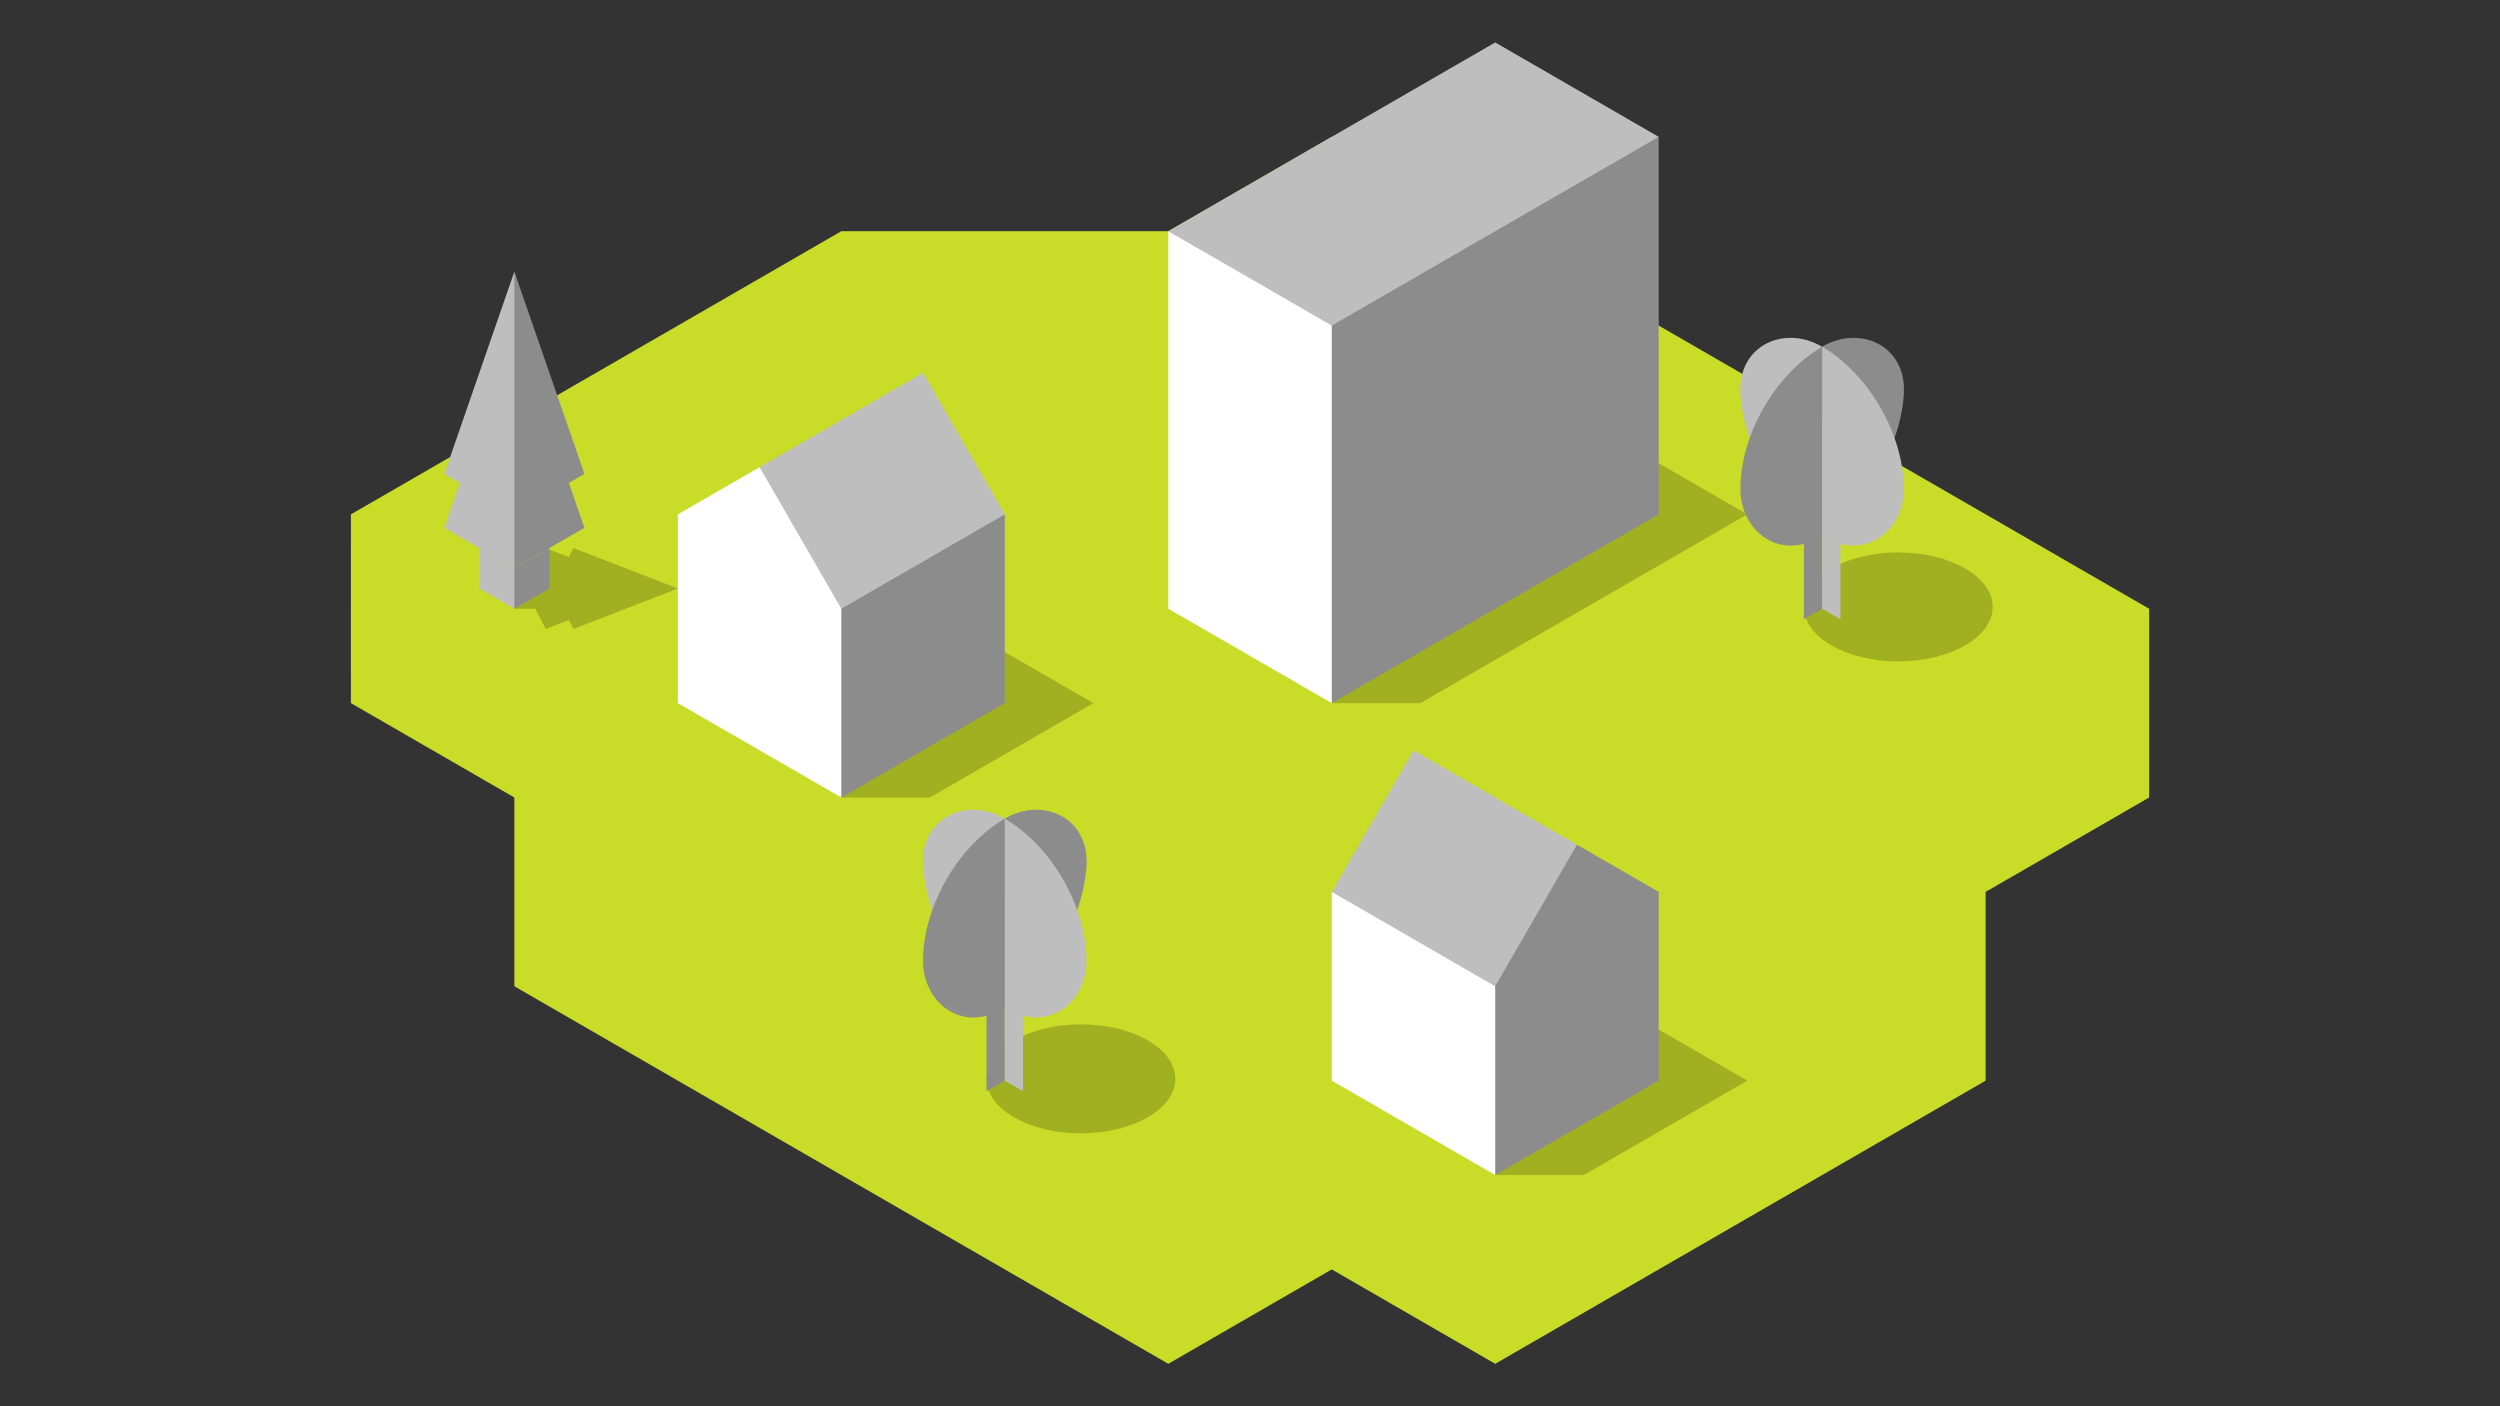 <?xml version="1.0" encoding="UTF-8"?>
<svg id="Layer_1" data-name="Layer 1" xmlns="http://www.w3.org/2000/svg" viewBox="0 0 1920 1080">
  <rect x="0" y="0" width="1920" height="1080" fill="#333333" stroke="none"/>
  <defs>
    <style>
      .cls-1 {
        fill: #8c8c8c;
      }

      .cls-1, .cls-2, .cls-3, .cls-4, .cls-5 {
        stroke-width: 0px;
      }

      .cls-2 {
        opacity: .2;
      }

      .cls-3 {
        fill: #bebebe;
      }

      .cls-4 {
        fill: #fff;
      }

      .cls-5 {
        fill: #c8dc28;
      }
    </style>
  </defs>
  <polygon class="cls-5" points="897.23 1047.4 1022.78 974.91 1148.32 1047.4 1524.97 829.94 1524.97 684.97 1650.52 612.49 1650.52 467.51 1399.44 322.54 1022.79 105.08 897.25 177.57 646.13 177.57 269.5 395.02 269.48 540 395.03 612.49 395.03 757.46 897.23 1047.4"/>
  <g>
    <polygon class="cls-2" points="520.58 451.98 440.45 420.92 436.88 427.82 419.08 420.92 411.06 436.45 395.03 436.45 395.03 467.51 411.06 467.51 419.08 483.05 436.88 476.14 440.45 483.05 520.58 451.98"/>
    <g>
      <polygon class="cls-3" points="395.03 250.06 341.23 405.38 395.03 436.45 432.8 402.94 395.03 250.06"/>
      <polygon class="cls-1" points="395.03 436.45 448.84 405.38 395.03 250.06 395.03 436.45"/>
      <polygon class="cls-3" points="395.03 208.64 341.23 363.96 395.03 395.03 432.8 361.52 395.03 208.64"/>
      <polygon class="cls-1" points="395.03 395.03 448.84 363.96 395.03 208.64 395.03 395.03"/>
      <polygon class="cls-3" points="395.03 467.51 399.04 449.87 395.03 436.45 368.13 420.92 368.13 451.98 395.03 467.51"/>
      <polygon class="cls-1" points="395.03 467.51 421.94 451.98 421.94 420.92 395.03 436.45 395.03 467.51"/>
    </g>
  </g>
  <g>
    <polygon class="cls-2" points="714.14 612.49 839.69 540 714.14 467.51 646.13 467.51 646.13 612.49 714.14 612.49"/>
    <g>
      <polygon class="cls-3" points="583.36 358.79 708.91 286.3 771.68 395.03 646.13 490.19 583.36 358.79"/>
      <polygon class="cls-1" points="646.13 467.51 623.46 543.56 646.13 612.49 771.68 540 771.68 395.03 646.13 467.51"/>
      <polygon class="cls-4" points="583.36 358.79 520.58 395.03 520.58 540 646.13 612.49 646.13 467.51 583.36 358.79"/>
    </g>
  </g>
  <g>
    <ellipse class="cls-2" cx="830.13" cy="828.54" rx="72.49" ry="41.85"/>
    <g>
      <path class="cls-3" d="M771.63,628.71c-29.2-17.11-64.97-.92-62.77,36.24,2.37,40.16,29.18,86.59,62.77,108.73.02.01.03.02.05.03v-144.97s-.03-.02-.05-.03Z"/>
      <path class="cls-1" d="M834.41,664.96c-2.37,40.16-29.18,86.59-62.77,108.73-31.09,20.48-62.99-2.4-62.77-36.24.27-41.66,26.83-87.66,62.77-108.73,29.2-17.11,64.97-.92,62.77,36.24Z"/>
      <path class="cls-3" d="M834.41,737.44c-.27-41.64-26.81-87.62-62.73-108.7v144.97c31.08,20.43,62.95-2.45,62.73-36.27Z"/>
      <polygon class="cls-1" points="771.68 684.98 757.65 693.07 757.65 838.04 771.68 829.94 771.68 684.98"/>
      <polygon class="cls-3" points="771.68 684.98 785.71 693.07 785.71 838.04 771.68 829.94 771.68 684.98"/>
    </g>
  </g>
  <g>
    <polygon class="cls-2" points="1341.89 395.03 1216.34 322.54 1148.32 322.54 1148.32 428.25 1090.79 395.03 1022.78 395.03 1022.78 540 1090.79 540 1216.34 467.51 1216.34 467.51 1341.89 395.03"/>
    <g>
      <polygon class="cls-1" points="1000.11 227.39 1273.87 105.09 1273.87 395.03 1022.78 540 1000.11 227.39"/>
      <polygon class="cls-3" points="1148.32 32.6 1273.87 105.09 1022.78 250.06 960 239.58 897.23 177.57 1148.32 32.6"/>
      <polygon class="cls-4" points="897.23 177.57 897.23 467.51 1022.78 540 1022.78 250.06 897.23 177.57"/>
    </g>
  </g>
  <g>
    <polygon class="cls-2" points="1216.34 902.43 1341.89 829.94 1216.34 757.46 1148.32 757.46 1148.32 902.43 1216.34 902.43"/>
    <g>
      <polygon class="cls-3" points="1211.1 648.73 1085.55 576.24 1022.78 684.97 1148.32 780.13 1211.1 648.73"/>
      <polygon class="cls-4" points="1148.32 757.46 1171 833.51 1148.32 902.43 1022.78 829.94 1022.78 684.97 1148.32 757.46"/>
      <polygon class="cls-1" points="1211.1 648.73 1273.87 684.97 1273.87 829.94 1148.33 902.43 1148.33 757.46 1211.1 648.73"/>
    </g>
  </g>
  <g>
    <ellipse class="cls-2" cx="1457.88" cy="466.11" rx="72.49" ry="41.85"/>
    <g>
      <path class="cls-3" d="M1399.37,266.29c-29.2-17.11-64.97-.92-62.77,36.24,2.37,40.16,29.18,86.59,62.77,108.73.02.01.03.02.05.03v-144.97s-.03-.02-.05-.03Z"/>
      <path class="cls-1" d="M1462.15,302.53c-2.37,40.16-29.18,86.59-62.77,108.73-31.09,20.48-62.99-2.4-62.77-36.24.27-41.66,26.83-87.66,62.77-108.73,29.2-17.11,64.97-.92,62.77,36.24Z"/>
      <path class="cls-3" d="M1462.15,375.01c-.27-41.64-26.81-87.62-62.73-108.7v144.97c31.08,20.43,62.95-2.45,62.73-36.27Z"/>
      <polygon class="cls-1" points="1399.42 322.55 1385.39 330.64 1385.39 475.61 1399.42 467.51 1399.42 322.55"/>
      <polygon class="cls-3" points="1399.42 322.55 1413.45 330.64 1413.45 475.61 1399.42 467.51 1399.42 322.55"/>
    </g>
  </g>
</svg>